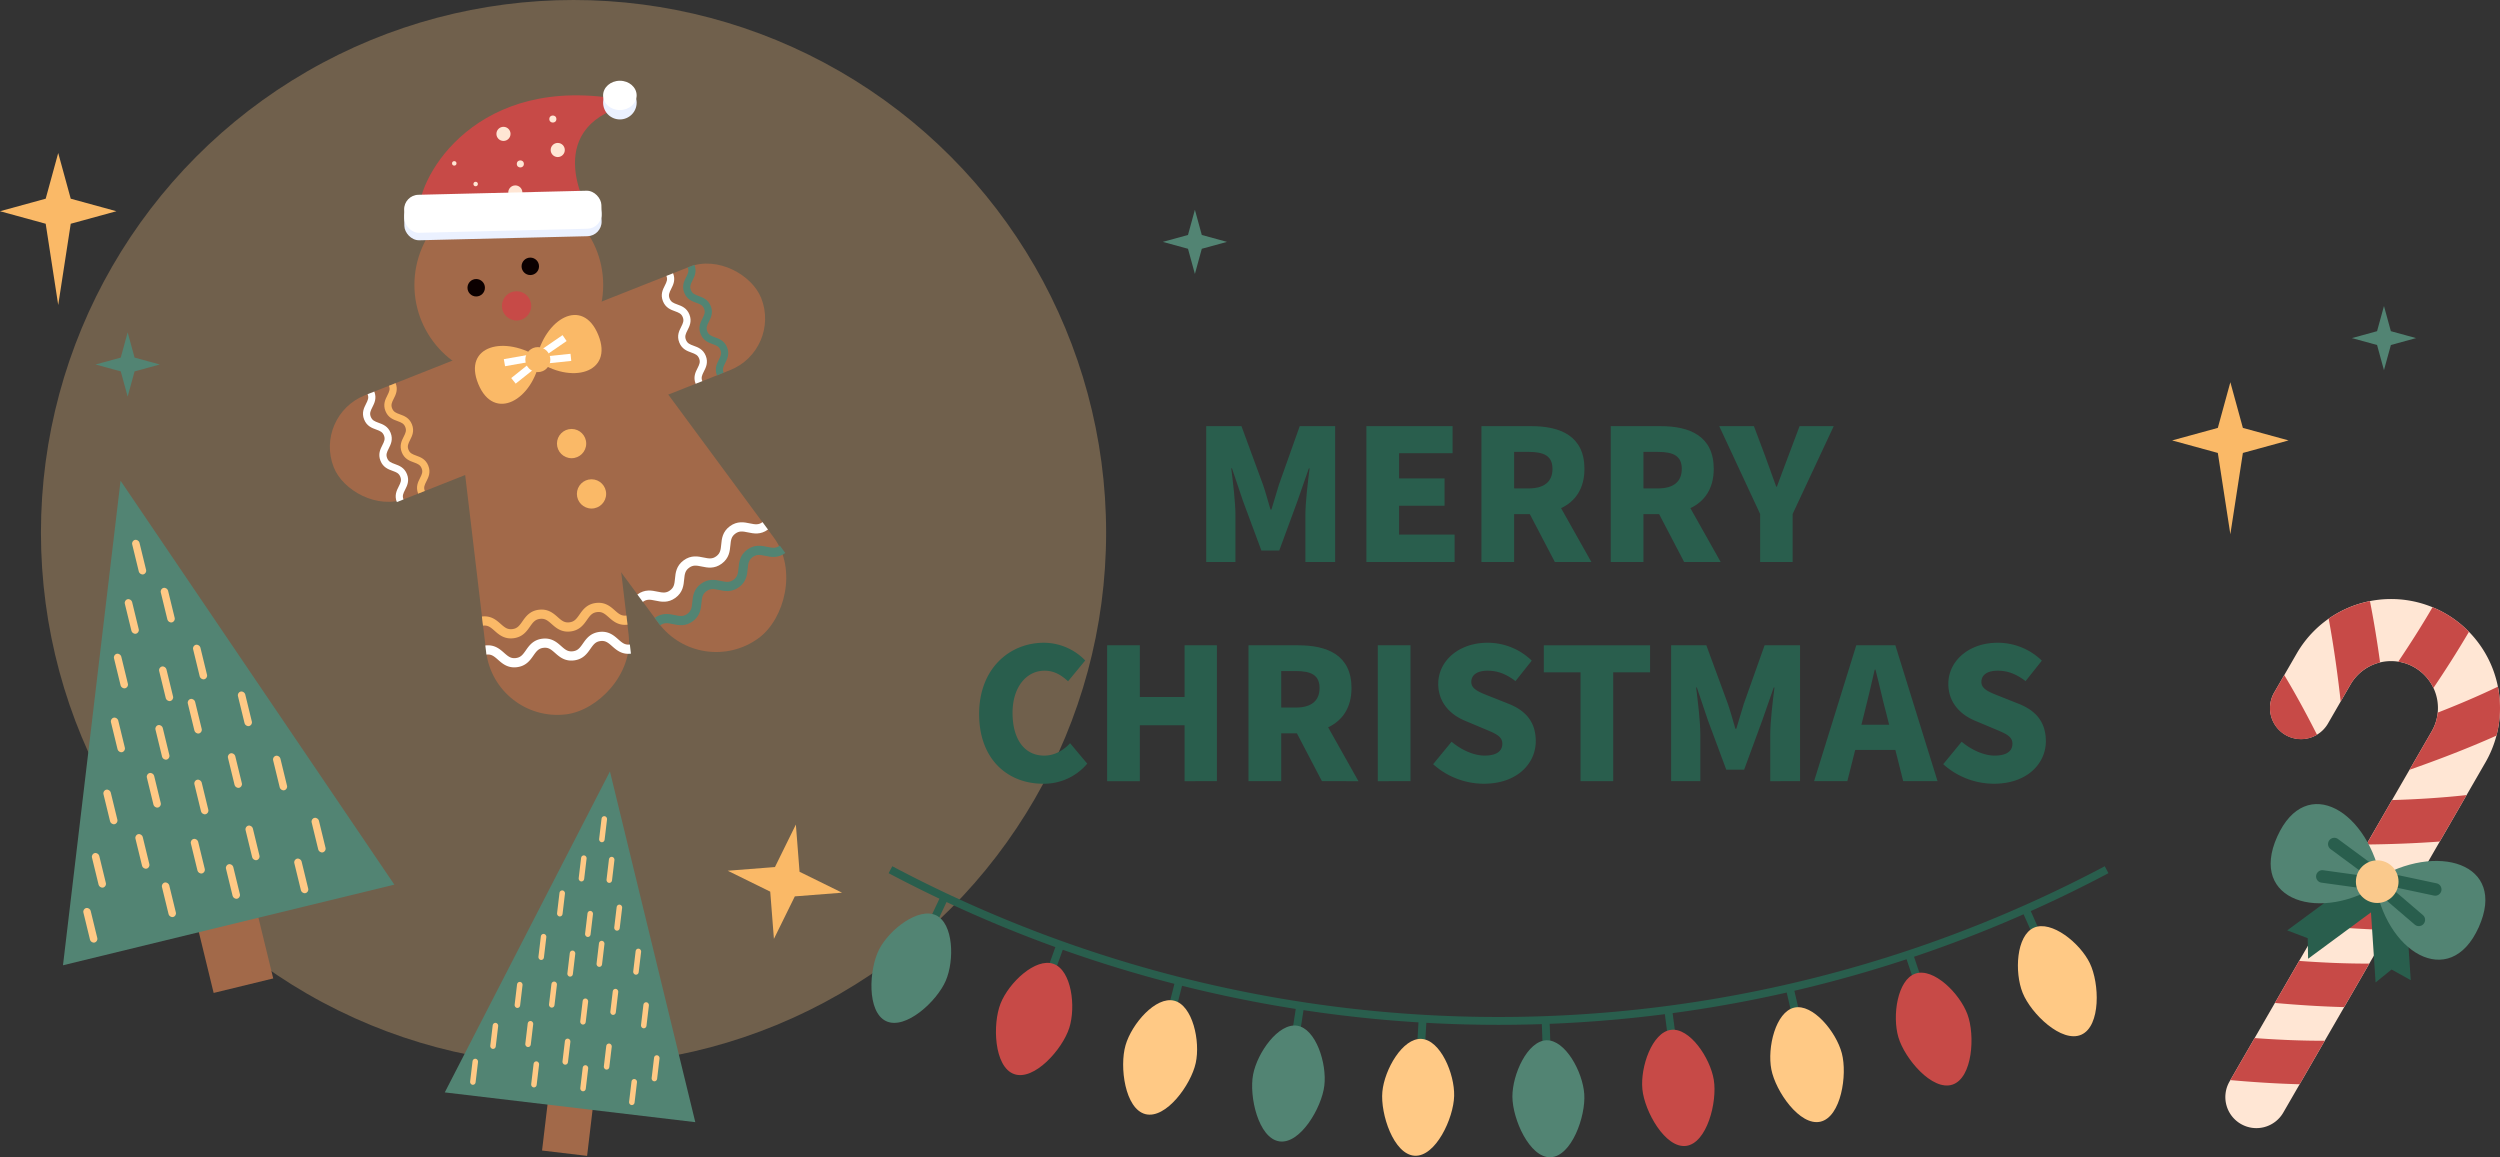   <svg xmlns="http://www.w3.org/2000/svg" viewBox="0 0 1164.966 539.262">
   <rect x="0" y="0" width="1164.966" height="539.262" fill="#333333" stroke="none"/>
   <g data-name="图层 2">
    <g data-name="图层 1">
     <g style="opacity:0.3">
      <circle cx="267.258" cy="248.181" r="248.181" style="fill:#ffc985">
      </circle>
     </g>
     <rect x="92.267" y="401.885" width="28.571" height="58.257" transform="translate(312.001 824.608) rotate(166.322)" style="fill:#a26949">
     </rect>
     <polygon points="56.178 224.021 183.755 412.225 29.35 449.802 56.178 224.021" style="fill:#528473">
     </polygon>
     <rect x="128.772" y="351.944" width="3.483" height="16.546" rx="1.742" transform="translate(342.503 679.357) rotate(166.322)" style="fill:#ffc985">
     </rect>
     <rect x="138.645" y="399.88" width="3.483" height="16.546" rx="1.742" transform="translate(373.305 771.534) rotate(166.322)" style="fill:#ffc985">
     </rect>
     <rect x="107.728" y="350.792" width="3.483" height="16.546" rx="1.742" transform="translate(300.741 682.06) rotate(166.322)" style="fill:#ffc985">
     </rect>
     <rect x="146.719" y="380.886" width="3.483" height="16.546" rx="1.742" transform="translate(384.733 732.176) rotate(166.322)" style="fill:#ffc985">
     </rect>
     <rect x="49.716" y="367.748" width="3.483" height="16.546" rx="1.742" transform="translate(190.37 729.21) rotate(166.322)" style="fill:#ffc985">
     </rect>
     <rect x="40.359" y="422.903" width="3.483" height="16.546" rx="1.742" transform="translate(184.965 840.168) rotate(166.322)" style="fill:#ffc985">
     </rect>
     <rect x="112.379" y="322.026" width="3.483" height="16.546" rx="1.742" transform="translate(303.108 624.245) rotate(166.322)" style="fill:#ffc985">
     </rect>
     <rect x="91.489" y="300.223" width="3.483" height="16.546" rx="1.742" transform="translate(256.764 586.197) rotate(166.322)" style="fill:#ffc985">
     </rect>
     <rect x="75.665" y="310.347" width="3.483" height="16.546" rx="1.742" transform="translate(227.961 609.9) rotate(166.322)" style="fill:#ffc985">
     </rect>
     <rect x="53.2" y="334.189" width="3.483" height="16.546" rx="1.742" transform="translate(189.305 662.221) rotate(166.322)" style="fill:#ffc985">
     </rect>
     <rect x="89.019" y="325.472" width="3.483" height="16.546" rx="1.742" transform="translate(257.866 636.564) rotate(166.322)" style="fill:#ffc985">
     </rect>
     <rect x="92.091" y="363.111" width="3.483" height="16.546" rx="1.742" transform="translate(272.823 710.048) rotate(166.322)" style="fill:#ffc985">
     </rect>
     <rect x="106.806" y="402.475" width="3.483" height="16.546" rx="1.742" transform="translate(311.144 784.179) rotate(166.322)" style="fill:#ffc985">
     </rect>
     <rect x="115.931" y="384.495" width="3.483" height="16.546" rx="1.742" transform="translate(324.883 746.573) rotate(166.322)" style="fill:#ffc985">
     </rect>
     <rect x="73.946" y="337.655" width="3.483" height="16.546" rx="1.742" transform="translate(231.028 664.148) rotate(166.322)" style="fill:#ffc985">
     </rect>
     <rect x="69.935" y="359.989" width="3.483" height="16.546" rx="1.742" transform="translate(228.4 709.131) rotate(166.322)" style="fill:#ffc985">
     </rect>
     <rect x="76.973" y="411.005" width="3.483" height="16.546" rx="1.742" transform="translate(254.34 808.052) rotate(166.322)" style="fill:#ffc985">
     </rect>
     <rect x="90.44" y="390.699" width="3.483" height="16.546" rx="1.742" transform="translate(276.092 764.831) rotate(166.322)" style="fill:#ffc985">
     </rect>
     <rect x="64.617" y="388.469" width="3.483" height="16.546" rx="1.742" transform="translate(224.65 766.541) rotate(166.322)" style="fill:#ffc985">
     </rect>
     <rect x="44.356" y="397.284" width="3.483" height="16.546" rx="1.742" transform="translate(186.788 788.711) rotate(166.322)" style="fill:#ffc985">
     </rect>
     <rect x="76.423" y="273.716" width="3.483" height="16.546" rx="1.742" transform="translate(220.793 537.497) rotate(166.322)" style="fill:#ffc985">
     </rect>
     <rect x="54.618" y="304.416" width="3.483" height="16.546" rx="1.742" transform="translate(185.06 603.183) rotate(166.322)" style="fill:#ffc985">
     </rect>
     <rect x="63.099" y="251.346" width="3.483" height="16.546" rx="1.742" transform="translate(189.233 496.542) rotate(166.322)" style="fill:#ffc985">
     </rect>
     <rect x="59.669" y="278.989" width="3.483" height="16.546" rx="1.742" transform="translate(189.007 551.856) rotate(166.322)" style="fill:#ffc985">
     </rect>
     <rect x="255.061" y="494.431" width="21.137" height="43.098" transform="translate(468.521 1059.698) rotate(-173.224)" style="fill:#a26949">
     </rect>
     <polygon points="284.225 359.478 324 522.916 207.258 509.044 284.225 359.478" style="fill:#528473">
     </polygon>
     <rect x="299.252" y="466.981" width="2.577" height="12.24" rx="1.288" transform="translate(543.16 978.359) rotate(-173.224)" style="fill:#ffc985">
     </rect>
     <rect x="293.703" y="502.761" width="2.577" height="12.24" rx="1.288" transform="translate(527.878 1049.014) rotate(-173.224)" style="fill:#ffc985">
     </rect>
     <rect x="284.964" y="460.742" width="2.577" height="12.24" rx="1.288" transform="translate(515.419 964.239) rotate(-173.224)" style="fill:#ffc985">
     </rect>
     <rect x="304.211" y="491.683" width="2.577" height="12.24" rx="1.288" transform="translate(550.126 1028.175) rotate(-173.224)" style="fill:#ffc985">
     </rect>
     <rect x="240.368" y="457.497" width="2.577" height="12.24" rx="1.288" transform="translate(426.923 952.51) rotate(-173.224)" style="fill:#ffc985">
     </rect>
     <rect x="219.624" y="493.31" width="2.577" height="12.24" rx="1.288" transform="translate(381.353 1021.437) rotate(-173.224)" style="fill:#ffc985">
     </rect>
     <rect x="295.624" y="442.005" width="2.577" height="12.24" rx="1.288" transform="translate(538.876 928.153) rotate(-173.224)" style="fill:#ffc985">
     </rect>
     <rect x="286.781" y="421.491" width="2.577" height="12.24" rx="1.288" transform="translate(523.672 886.226) rotate(-173.224)" style="fill:#ffc985">
     </rect>
     <rect x="273.195" y="424.418" width="2.577" height="12.24" rx="1.288" transform="translate(496.25 890.456) rotate(-173.224)" style="fill:#ffc985">
     </rect>
     <rect x="251.459" y="435.137" width="2.577" height="12.24" rx="1.288" transform="translate(451.665 909.254) rotate(-173.224)" style="fill:#ffc985">
     </rect>
     <rect x="278.541" y="438.355" width="2.577" height="12.24" rx="1.288" transform="translate(505.26 918.863) rotate(-173.224)" style="fill:#ffc985">
     </rect>
     <rect x="270.94" y="465.239" width="2.577" height="12.24" rx="1.288" transform="translate(486.939 971.546) rotate(-173.224)" style="fill:#ffc985">
     </rect>
     <rect x="270.963" y="496.328" width="2.577" height="12.24" rx="1.288" transform="translate(483.316 1033.511) rotate(-173.224)" style="fill:#ffc985">
     </rect>
     <rect x="281.936" y="486.225" width="2.577" height="12.24" rx="1.288" transform="translate(506.378 1014.668) rotate(-173.224)" style="fill:#ffc985">
     </rect>
     <rect x="264.944" y="442.902" width="2.577" height="12.24" rx="1.288" transform="translate(477.623 926.322) rotate(-173.224)" style="fill:#ffc985">
     </rect>
     <rect x="256.389" y="457.347" width="2.577" height="12.24" rx="1.288" transform="translate(458.869 954.1) rotate(-173.224)" style="fill:#ffc985">
     </rect>
     <rect x="248.079" y="494.528" width="2.577" height="12.24" rx="1.288" transform="translate(437.92 1027.223) rotate(-173.224)" style="fill:#ffc985">
     </rect>
     <rect x="262.663" y="483.935" width="2.577" height="12.24" rx="1.288" transform="translate(468.237 1007.831) rotate(-173.224)" style="fill:#ffc985">
     </rect>
     <rect x="245.34" y="475.713" width="2.577" height="12.24" rx="1.288" transform="translate(434.681 989.401) rotate(-173.224)" style="fill:#ffc985">
     </rect>
     <rect x="229.018" y="476.585" width="2.577" height="12.24" rx="1.288" transform="translate(402.048 989.212) rotate(-173.224)" style="fill:#ffc985">
     </rect>
     <rect x="283.191" y="399.223" width="2.577" height="12.24" rx="1.288" transform="translate(519.145 841.421) rotate(-173.224)" style="fill:#ffc985">
     </rect>
     <rect x="260.139" y="414.865" width="2.577" height="12.24" rx="1.288" transform="translate(471.356 869.877) rotate(-173.224)" style="fill:#ffc985">
     </rect>
     <rect x="279.738" y="380.272" width="2.577" height="12.24" rx="1.288" transform="translate(514.5 803.245) rotate(-173.224)" style="fill:#ffc985">
     </rect>
     <rect x="270.214" y="398.547" width="2.577" height="12.24" rx="1.288" transform="translate(493.361 838.542) rotate(-173.224)" style="fill:#ffc985">
     </rect>
     <polygon points="360.634 437.505 370.38 417.696 392.389 415.98 372.58 406.234 370.864 384.225 361.118 404.034 339.109 405.75 358.918 415.496 360.634 437.505" style="fill:#fab967">
     </polygon>
     <polygon points="44.534 169.848 56.272 173.065 59.489 184.802 62.706 173.065 74.443 169.848 62.706 166.63 59.489 154.893 56.272 166.63 44.534 169.848" style="fill:#528473">
     </polygon>
     <polygon points="541.849 112.71 553.586 115.927 556.804 127.664 560.021 115.927 571.758 112.71 560.021 109.493 556.804 97.756 553.586 109.493 541.849 112.71" style="fill:#528473">
     </polygon>
     <polygon points="0 98.427 21.291 104.263 27.126 142.132 32.962 104.263 54.253 98.427 32.962 92.592 27.126 71.301 21.291 92.592 0 98.427" style="fill:#fab967">
     </polygon>
     <path d="M1044.215,523.751a14.464,14.464,0,0,1-5.294-19.758l94.2-163.162a21.841,21.841,0,1,0-37.83-21.841l-10.529,18.236a14.464,14.464,0,0,1-25.052-14.464l10.529-18.236a50.769,50.769,0,0,1,87.935,50.769l-94.2,163.162A14.464,14.464,0,0,1,1044.215,523.751Z" style="fill:#ffe6d4">
     </path>
     <path d="M1102.714,393.531c10.614-.116,22.355-.507,34.185-1.386l12.5-21.655c-11.487,1.289-23.464,1.993-34.752,2.338m18.889-89.864c-5.053,8.682-10.567,17.31-15.988,25.357a21.827,21.827,0,0,1,16.395,12.265c5.562-8.239,11.258-17.131,16.556-26.181a50.878,50.878,0,0,0-16.963-11.441Zm-48.4,5.335c2.477,13.4,4.294,26.886,5.6,38.585l4.558-7.894a21.7,21.7,0,0,1,13.262-10.177c.177-.047.353-.085.53-.128-1.262-9.186-2.815-18.9-4.718-28.555A51.046,51.046,0,0,0,1085.133,288.3Zm37.667,70.412c12.533-4.38,26.754-9.776,40.518-15.924a50.721,50.721,0,0,0,.653-22.8c-9.042,4.356-18.651,8.42-28.036,12.082a21.72,21.72,0,0,1-2.813,8.763Zm-62.731,108.651c10.194.916,21.225,1.651,32.283,1.941l11.71-20.283c-10.81.052-22.019-.462-32.682-1.249Zm20.757-35.951c10.193.916,21.225,1.651,32.282,1.941l11.711-20.284c-10.811.053-22.019-.461-32.682-1.248Zm-21.115-108.649a14.464,14.464,0,0,0,19.979,19.628c-4.671-9.246-9.81-18.762-15.255-27.809Zm-20.4,180.552c10.193.915,21.225,1.651,32.282,1.941l11.711-20.284c-10.81.052-22.019-.461-32.682-1.248Z" style="fill:#c74a47">
     </path>
     <polygon points="1075.548 446.757 1075.349 437.177 1065.806 433.549 1097.911 409.867 1107.654 423.075 1075.548 446.757" style="fill:#295e4d">
     </polygon>
     <polygon points="1106.991 457.808 1114.439 451.78 1123.368 456.732 1120.751 416.923 1104.374 418 1106.991 457.808" style="fill:#295e4d">
     </polygon>
     <path d="M1109.754,411.505c-5.6-33.223-35.078-51.7-48.6-21.651S1081.7,430.3,1109.754,411.505Z" style="fill:#528473">
     </path>
     <path d="M1106.611,410.092c28.575-17.85,61.959-8.06,48.441,21.994S1111.164,443.55,1106.611,410.092Z" style="fill:#528473">
     </path>
     <path d="M1104.911,408.912a2.912,2.912,0,0,1-1.734-.57l-17.2-12.695a2.922,2.922,0,0,1,3.471-4.7l17.2,12.695a2.921,2.921,0,0,1-1.737,5.271Z" style="fill:#295e4d">
     </path>
     <path d="M1103.363,414.267a3.059,3.059,0,0,1-.4-.028l-21.175-2.928a2.921,2.921,0,1,1,.8-5.787l21.174,2.928a2.921,2.921,0,0,1-.4,5.815Z" style="fill:#295e4d">
     </path>
     <path d="M1134.783,417.388a2.917,2.917,0,0,1-.611-.064l-20.909-4.446a2.921,2.921,0,0,1,1.215-5.715l20.909,4.446a2.921,2.921,0,0,1-.6,5.779Z" style="fill:#295e4d">
     </path>
     <path d="M1127.135,431.556a2.909,2.909,0,0,1-1.9-.7l-16.24-13.9a2.921,2.921,0,1,1,3.8-4.439l16.241,13.9a2.921,2.921,0,0,1-1.9,5.141Z" style="fill:#295e4d">
     </path>
     <circle cx="1107.75" cy="410.841" r="9.934" style="fill:#fac98c">
     </circle>
     <path d="M562.085,198.576h16.423l10.042,27.317c1.277,3.659,2.3,7.658,3.49,11.573h.425c1.276-3.915,2.3-7.914,3.489-11.573l9.7-27.317h16.51v63.313H608.294v-21.7c0-6.3,1.191-15.743,1.957-21.955h-.341l-5.277,15.147-8.509,23.147h-8.34l-8.594-23.147-5.106-15.147h-.341c.765,6.212,1.957,15.658,1.957,21.955v21.7H562.085Z" style="fill:#295e4d">
     </path>
     <path d="M636.719,198.576h40.166V211.17H651.952v11.744h21.189v12.765H651.952v13.445h25.87v12.765h-41.1Z" style="fill:#295e4d">
     </path>
     <path d="M724.542,261.889l-11.659-22.3h-7.318v22.3H690.333V198.576h23.232c13.53,0,24.764,4.595,24.764,19.913,0,9.276-4.341,15.232-10.893,18.3l14.125,25.1Zm-18.977-34.3h6.809c7.232,0,11.062-3.148,11.062-9.1s-3.83-7.914-11.062-7.914h-6.809Z" style="fill:#295e4d">
     </path>
     <path d="M784.794,261.889l-11.659-22.3h-7.318v22.3H750.585V198.576h23.232c13.53,0,24.764,4.595,24.764,19.913,0,9.276-4.341,15.232-10.893,18.3l14.125,25.1Zm-18.977-34.3h6.809c7.232,0,11.062-3.148,11.062-9.1s-3.83-7.914-11.062-7.914h-6.809Z" style="fill:#295e4d">
     </path>
     <path d="M820.2,239.508l-19.062-40.932H817.3l5.277,14.042c1.7,4.764,3.319,9.19,5.106,14.126h.34c1.787-4.936,3.489-9.362,5.276-14.126l5.277-14.042h15.913l-19.148,40.932v22.381H820.2Z" style="fill:#295e4d">
     </path>
     <path d="M456.261,332.7c0-21.105,14.126-33.189,30.21-33.189a26.974,26.974,0,0,1,19.233,8.255l-8,9.7c-3.149-2.893-6.467-4.935-10.978-4.935-8.169,0-14.891,7.318-14.891,19.657,0,12.595,5.786,19.913,14.721,19.913,5.021,0,9.106-2.553,12.084-5.786l8,9.53a26.344,26.344,0,0,1-20.678,9.361C469.878,365.2,456.261,354.141,456.261,332.7Z" style="fill:#295e4d">
     </path>
     <path d="M515.917,300.7H531.15v24.083H552V300.7h15.062v63.313H552v-26.04H531.15v26.04H515.917Z" style="fill:#295e4d">
     </path>
     <path d="M616,364.012l-11.659-22.3h-7.318v22.3H581.785V300.7h23.231c13.531,0,24.764,4.595,24.764,19.913,0,9.276-4.34,15.232-10.893,18.3l14.127,25.1Zm-18.977-34.3h6.807c7.234,0,11.063-3.148,11.063-9.1s-3.829-7.914-11.063-7.914h-6.807Z" style="fill:#295e4d">
     </path>
     <path d="M642.037,300.7H657.27v63.313H642.037Z" style="fill:#295e4d">
     </path>
     <path d="M667.823,356.1l8.594-10.467c4.51,3.829,10.382,6.467,15.4,6.467,5.616,0,8.255-2.127,8.255-5.531,0-3.659-3.489-4.851-8.936-7.149l-8.084-3.4c-6.638-2.639-12.849-8.17-12.849-17.36,0-10.638,9.53-19.148,22.976-19.148a29.465,29.465,0,0,1,20.594,8.34l-7.574,9.531c-4.17-3.148-8.084-4.85-13.02-4.85-4.681,0-7.574,1.872-7.574,5.276,0,3.488,4,4.851,9.616,7.063l7.914,3.149c7.829,3.148,12.509,8.424,12.509,17.359,0,10.553-8.85,19.828-24.168,19.828A35.431,35.431,0,0,1,667.823,356.1Z" style="fill:#295e4d">
     </path>
     <path d="M736.5,313.293H719.393V300.7H768.92v12.594H751.731v50.719H736.5Z" style="fill:#295e4d">
     </path>
     <path d="M778.71,300.7h16.423l10.043,27.317c1.276,3.659,2.3,7.658,3.489,11.573h.425c1.277-3.915,2.3-7.914,3.489-11.573l9.7-27.317h16.51v63.313H824.919v-21.7c0-6.3,1.191-15.743,1.957-21.955h-.34L821.259,335.5l-8.509,23.147h-8.34L795.815,335.5l-5.105-15.147h-.341c.765,6.212,1.957,15.658,1.957,21.955v21.7H778.71Z" style="fill:#295e4d">
     </path>
     <path d="M883.213,349.46h-18.72l-3.66,14.552H845.345L865,300.7h18.21l19.659,63.313h-16Zm-2.892-11.743-1.361-5.361c-1.7-6.3-3.32-13.871-5.022-20.339h-.34c-1.532,6.638-3.234,14.041-4.851,20.339l-1.362,5.361Z" style="fill:#295e4d">
     </path>
     <path d="M905.511,356.1l8.6-10.467c4.51,3.829,10.383,6.467,15.4,6.467,5.618,0,8.256-2.127,8.256-5.531,0-3.659-3.49-4.851-8.935-7.149l-8.085-3.4c-6.638-2.639-12.85-8.17-12.85-17.36,0-10.638,9.53-19.148,22.977-19.148a29.464,29.464,0,0,1,20.593,8.34l-7.573,9.531c-4.17-3.148-8.085-4.85-13.02-4.85-4.681,0-7.574,1.872-7.574,5.276,0,3.488,4,4.851,9.616,7.063l7.914,3.149c7.83,3.148,12.509,8.424,12.509,17.359,0,10.553-8.849,19.828-24.167,19.828A35.436,35.436,0,0,1,905.511,356.1Z" style="fill:#295e4d">
     </path>
     <rect x="430.627" y="422.146" width="13.427" height="3.659" transform="translate(-132.536 639.065) rotate(-64.789)" style="fill:#295e4d">
     </rect>
     <rect x="485.157" y="444.702" width="13.427" height="3.659" transform="translate(-94.395 758.973) rotate(-70.289)" style="fill:#295e4d">
     </rect>
     <rect x="541.135" y="461.78" width="13.427" height="3.659" transform="translate(-36.091 880.847) rotate(-75.786)" style="fill:#295e4d">
     </rect>
     <rect x="598.162" y="473.379" width="13.428" height="3.658" transform="translate(42.877 1000.426) rotate(-81.217)" style="fill:#295e4d">
     </rect>
     <rect x="655.836" y="479.5" width="13.427" height="3.659" transform="translate(143.145 1114.471) rotate(-86.634)" style="fill:#295e4d">
     </rect>
     <rect x="718.642" y="475.258" width="3.659" height="13.428" transform="translate(-16.983 26.41) rotate(-2.076)" style="fill:#295e4d">
     </rect>
     <rect x="776.41" y="470.422" width="3.658" height="13.427" transform="translate(-55.629 105.681) rotate(-7.501)" style="fill:#295e4d">
     </rect>
     <rect x="833.624" y="460.108" width="3.659" height="13.428" transform="translate(-83.341 199.013) rotate(-12.945)" style="fill:#295e4d">
     </rect>
     <rect x="889.885" y="444.316" width="3.658" height="13.428" transform="translate(-96.821 304.812) rotate(-18.417)" style="fill:#295e4d">
     </rect>
     <rect x="944.791" y="423.045" width="3.658" height="13.428" transform="translate(-92.949 420.893) rotate(-23.929)" style="fill:#295e4d">
     </rect>
     <path d="M698.3,477.561a607,607,0,0,1-284.209-70.67l1.713-3.234a603.165,603.165,0,0,0,564.993,0l1.713,3.234A606.991,606.991,0,0,1,698.3,477.561Z" style="fill:#295e4d">
     </path>
     <path d="M440.709,457.008c-4.113,9.584-18.748,23.1-27.8,18.823s-8-24.179-3.23-33.449c4.767-9.285,18.333-19.713,26.474-15.883S444.833,447.422,440.709,457.008Z" style="fill:#528473">
     </path>
     <path d="M498.253,479.036c-3.175,9.934-16.378,24.808-25.71,21.463s-10.128-23.23-6.274-32.921,16.271-21.418,24.661-18.421S501.439,469.094,498.253,479.036Z" style="fill:#c74a47">
     </path>
     <path d="M557.2,495.329c-2.214,10.191-13.893,26.268-23.435,23.846s-12.18-22.122-9.271-32.136,14.092-22.894,22.671-20.726S559.422,485.133,557.2,495.329Z" style="fill:#ffc985">
     </path>
     <path d="M617.124,505.888c-1.238,10.354-11.311,27.467-21,25.972s-14.144-20.849-12.2-31.1,11.815-24.136,20.522-22.8S618.373,495.527,617.124,505.888Z" style="fill:#528473">
     </path>
     <path d="M677.613,510.711c-.253,10.424-8.65,28.418-18.41,27.844s-16.01-19.414-15.045-29.8,9.455-25.149,18.229-24.642S677.876,500.279,677.613,510.711Z" style="fill:#ffc985">
     </path>
     <path d="M738.245,509.8c.733,10.4-5.929,29.106-15.7,29.457s-17.764-17.816-17.785-28.244,7.029-25.933,15.81-26.254S737.521,499.389,738.245,509.8Z" style="fill:#528473">
     </path>
     <path d="M798.6,503.154c1.715,10.285-3.167,29.541-12.876,30.814s-19.4-16.055-20.4-26.434,4.553-26.481,13.282-27.633S796.893,492.859,798.6,503.154Z" style="fill:#c74a47">
     </path>
     <path d="M858.26,490.773c2.683,10.079-.382,29.716-9.965,31.916s-20.891-14.131-22.877-24.368,2.048-26.8,10.661-28.781S855.584,480.686,858.26,490.773Z" style="fill:#ffc985">
     </path>
     <path d="M916.805,472.658c3.635,9.773,2.405,29.638-6.982,32.76s-22.241-12.043-25.192-22.046-.474-26.879,7.964-29.7S913.177,462.873,916.805,472.658Z" style="fill:#c74a47">
     </path>
     <path d="M973.816,448.807c4.561,9.381,5.179,29.3-3.947,33.348s-23.433-9.795-27.328-19.465-2.991-26.734,5.21-30.382S969.262,439.421,973.816,448.807Z" style="fill:#ffc985">
     </path>
     <circle cx="237.094" cy="132.803" r="43.983" style="fill:#a26949">
     </circle>
     <rect x="176.759" y="222.257" width="155.5" height="66.858" rx="33.429" transform="translate(478.399 -27.198) rotate(83.228)" style="fill:#a26949">
     </rect>
     <path d="M238.021,297.485c-3.543,0-5.738-1.941-7.538-3.532-1.945-1.72-3.157-2.685-5.419-2.412l-.506-4.255c4.282-.508,6.765,1.69,8.764,3.457,1.946,1.719,3.158,2.68,5.419,2.412s3.215-1.487,4.7-3.615c1.529-2.185,3.432-4.905,7.709-5.413s6.762,1.692,8.76,3.458c1.946,1.721,3.156,2.681,5.415,2.412s3.212-1.485,4.7-3.613c1.528-2.185,3.431-4.905,7.708-5.413s6.761,1.69,8.759,3.457c1.943,1.719,3.145,2.683,5.414,2.412l.506,4.256c-4.272.513-6.761-1.69-8.759-3.457-1.945-1.72-3.152-2.689-5.414-2.412s-3.214,1.485-4.7,3.613c-1.529,2.186-3.431,4.905-7.707,5.413s-6.762-1.691-8.76-3.458c-1.947-1.719-3.156-2.68-5.415-2.412s-3.214,1.487-4.7,3.614c-1.53,2.186-3.433,4.906-7.71,5.414A10.51,10.51,0,0,1,238.021,297.485Z" style="fill:#fab967">
     </path>
     <path d="M239.623,310.979c-3.542,0-5.738-1.941-7.537-3.53-1.947-1.721-3.151-2.687-5.419-2.413l-.506-4.255c4.278-.512,6.764,1.69,8.763,3.456,1.946,1.719,3.152,2.678,5.419,2.412s3.215-1.486,4.7-3.614c1.53-2.185,3.433-4.905,7.71-5.413s6.762,1.691,8.76,3.457c1.944,1.72,3.158,2.681,5.414,2.413s3.214-1.486,4.7-3.614c1.53-2.185,3.432-4.9,7.708-5.413s6.762,1.692,8.759,3.458c1.945,1.721,3.153,2.687,5.414,2.412l.506,4.256c-4.278.512-6.761-1.691-8.759-3.458-1.945-1.721-3.153-2.684-5.414-2.412s-3.213,1.485-4.7,3.614c-1.528,2.185-3.432,4.905-7.708,5.412s-6.762-1.689-8.759-3.457c-1.945-1.719-3.156-2.687-5.415-2.412s-3.215,1.486-4.7,3.615c-1.529,2.184-3.432,4.9-7.71,5.412A10.536,10.536,0,0,1,239.623,310.979Z" style="fill:#fff">
     </path>
     <rect x="229.656" y="201.313" width="155.5" height="66.858" rx="33.429" transform="translate(313.738 -151.991) rotate(53.572)" style="fill:#a26949">
     </rect>
     <path d="M299.559,280.47l-2.545-3.447c3.465-2.557,6.713-1.877,9.323-1.33,2.541.533,4.068.767,5.9-.582s2.057-2.881,2.3-5.467c.247-2.655.555-5.96,4.02-8.518s6.714-1.876,9.323-1.329c2.541.531,4.068.767,5.9-.583s2.059-2.882,2.3-5.469c.247-2.655.555-5.96,4.021-8.518s6.716-1.877,9.326-1.332c2.544.532,4.073.766,5.9-.586l2.545,3.449c-3.468,2.557-6.718,1.877-9.326,1.332-2.545-.534-4.072-.766-5.9.585s-2.058,2.882-2.3,5.469c-.247,2.655-.555,5.961-4.021,8.518s-6.713,1.876-9.322,1.33c-2.541-.532-4.069-.767-5.9.583s-2.056,2.88-2.3,5.466c-.247,2.656-.554,5.96-4.019,8.517s-6.713,1.877-9.323,1.33C302.916,279.355,301.39,279.12,299.559,280.47Z" style="fill:#fff">
     </path>
     <path d="M307.628,291.4l-2.544-3.448c3.465-2.556,6.712-1.877,9.323-1.33,2.539.533,4.067.769,5.9-.583s2.057-2.88,2.3-5.466c.247-2.656.555-5.96,4.02-8.518s6.713-1.875,9.323-1.329c2.542.533,4.067.767,5.9-.582s2.059-2.883,2.3-5.469c.248-2.656.557-5.961,4.023-8.519s6.712-1.877,9.324-1.333c2.546.535,4.072.767,5.9-.584l2.545,3.447c-3.466,2.558-6.717,1.878-9.326,1.333-2.544-.532-4.071-.767-5.9.586s-2.058,2.882-2.3,5.468c-.248,2.656-.557,5.96-4.023,8.518s-6.713,1.877-9.323,1.33c-2.541-.533-4.067-.767-5.9.582s-2.057,2.881-2.3,5.467c-.247,2.656-.555,5.961-4.02,8.519s-6.712,1.876-9.322,1.328C310.987,290.29,309.46,290.055,307.628,291.4Z" style="fill:#528473">
     </path>
     <rect x="151.304" y="169.744" width="120.349" height="51.744" rx="25.872" transform="translate(-57.16 91.588) rotate(-21.6)" style="fill:#a26949">
     </rect>
     <rect x="238.591" y="135.185" width="120.349" height="51.744" rx="25.872" transform="translate(-38.309 121.293) rotate(-21.6)" style="fill:#a26949">
     </rect>
     <path d="M184.917,233.959c-1.23-3.1-.062-5.409.877-7.259.91-1.8,1.393-2.891.749-4.519s-1.747-2.095-3.64-2.78c-1.951-.707-4.379-1.587-5.609-4.693s-.06-5.407.878-7.257c.912-1.794,1.4-2.889.751-4.514s-1.746-2.094-3.638-2.779c-1.95-.706-4.379-1.585-5.609-4.691s-.06-5.407.878-7.257c.911-1.8,1.4-2.888.751-4.514l3.108-1.231c1.229,3.1.06,5.407-.878,7.257-.911,1.795-1.4,2.889-.751,4.515s1.746,2.093,3.638,2.779c1.952.706,4.379,1.585,5.609,4.69s.06,5.407-.878,7.257c-.911,1.8-1.395,2.889-.751,4.515s1.746,2.095,3.64,2.78c1.951.707,4.378,1.587,5.608,4.693s.062,5.409-.876,7.26c-.91,1.795-1.4,2.891-.75,4.518Z" style="fill:#fff">
     </path>
     <path d="M194.855,230.025c-1.23-3.107-.062-5.41.876-7.261.911-1.8,1.4-2.891.75-4.518s-1.747-2.095-3.64-2.781c-1.951-.706-4.379-1.586-5.608-4.691s-.061-5.407.878-7.258c.911-1.795,1.394-2.889.751-4.515s-1.746-2.092-3.639-2.778c-1.951-.706-4.379-1.586-5.608-4.69s-.061-5.408.878-7.257c.911-1.8,1.394-2.889.751-4.515l3.107-1.23c1.23,3.1.061,5.407-.878,7.256-.911,1.795-1.394,2.889-.751,4.515s1.746,2.094,3.639,2.778c1.95.706,4.379,1.586,5.608,4.691s.061,5.407-.878,7.258c-.911,1.8-1.394,2.888-.751,4.514s1.746,2.095,3.639,2.781c1.951.706,4.38,1.586,5.609,4.692s.062,5.409-.877,7.259c-.91,1.8-1.393,2.891-.749,4.519Z" style="fill:#fab967">
     </path>
     <path d="M324.152,178.832c-1.23-3.106-.062-5.41.877-7.26.91-1.8,1.394-2.891.75-4.519s-1.747-2.095-3.64-2.78c-1.951-.706-4.38-1.586-5.609-4.693s-.061-5.406.878-7.256c.911-1.8,1.394-2.889.751-4.515s-1.746-2.094-3.639-2.778c-1.95-.706-4.379-1.586-5.608-4.691s-.061-5.408.879-7.258c.91-1.795,1.394-2.888.751-4.513l3.107-1.231c1.229,3.105.061,5.407-.879,7.257-.911,1.794-1.394,2.889-.751,4.515s1.746,2.093,3.639,2.778c1.951.706,4.379,1.586,5.608,4.69s.061,5.408-.878,7.258c-.911,1.794-1.394,2.889-.751,4.514s1.747,2.1,3.64,2.781c1.951.706,4.379,1.586,5.609,4.692s.062,5.41-.877,7.26c-.91,1.8-1.394,2.891-.75,4.519Z" style="fill:#fff">
     </path>
     <path d="M334.09,174.9c-1.229-3.106-.061-5.409.877-7.26.911-1.8,1.394-2.891.749-4.518s-1.746-2.095-3.639-2.781c-1.951-.707-4.379-1.587-5.609-4.692s-.06-5.407.878-7.257c.911-1.8,1.395-2.889.751-4.515s-1.746-2.093-3.638-2.779c-1.951-.706-4.379-1.585-5.609-4.69s-.06-5.407.878-7.257c.911-1.8,1.395-2.889.751-4.515l3.107-1.23c1.23,3.1.061,5.407-.877,7.258-.912,1.793-1.395,2.888-.751,4.513s1.746,2.094,3.638,2.779c1.951.707,4.379,1.585,5.609,4.691s.06,5.407-.878,7.257c-.911,1.795-1.395,2.888-.751,4.514s1.746,2.095,3.639,2.781c1.952.707,4.379,1.587,5.609,4.692s.062,5.409-.876,7.261c-.91,1.795-1.395,2.89-.75,4.517Z" style="fill:#528473">
     </path>
     <circle cx="266.352" cy="206.702" r="6.815" style="fill:#fab967">
     </circle>
     <circle cx="275.638" cy="230.156" r="6.815" style="fill:#fab967">
     </circle>
     <path d="M251.716,166.993c-16.392-11.045-36.164-5.982-28.848,11.914S248.368,186.518,251.716,166.993Z" style="fill:#fab967">
     </path>
     <path d="M249.845,167.758c3.96-19.366,21.616-29.6,28.932-11.709S265.913,179.346,249.845,167.758Z" style="fill:#fab967">
     </path>
     <rect x="234.969" y="166.243" width="12.542" height="3.342" transform="translate(-25.556 44.578) rotate(-10.029)" style="fill:#fff">
     </rect>
     <rect x="237.892" y="171.887" width="12.541" height="3.342" transform="translate(-54.943 190.095) rotate(-38.571)" style="fill:#fff">
     </rect>
     <rect x="251.65" y="159.425" width="12.541" height="3.342" transform="translate(-45.895 174.163) rotate(-34.452)" style="fill:#fff">
     </rect>
     <rect x="253.518" y="165.498" width="12.541" height="3.342" transform="translate(-15.817 27.608) rotate(-5.904)" style="fill:#fff">
     </rect>
     <circle cx="250.624" cy="167.577" r="5.828" style="fill:#fab967">
     </circle>
     <circle cx="221.904" cy="134.086" r="4.066" style="fill:#0b0000">
     </circle>
     <circle cx="240.711" cy="142.54" r="6.823" style="fill:#c74a47">
     </circle>
     <circle cx="247.112" cy="124.106" r="4.066" style="fill:#0b0000">
     </circle>
     <path d="M195.252,97.037c1.5-18.667,31.057-65.708,101.479-49.133-46.463,9.306-22.743,49.762-22.743,49.762" style="fill:#c74a47">
     </path>
     <circle cx="234.613" cy="62.389" r="3.292" style="fill:#ffe6d4">
     </circle>
     <circle cx="211.681" cy="76.132" r="1.043" style="fill:#ffe6d4">
     </circle>
     <circle cx="221.647" cy="85.752" r="1.043" style="fill:#ffe6d4">
     </circle>
     <circle cx="240.131" cy="89.687" r="3.292" style="fill:#ffe6d4">
     </circle>
     <circle cx="259.9" cy="69.896" r="3.292" style="fill:#ffe6d4">
     </circle>
     <circle cx="242.474" cy="76.384" r="1.646" style="fill:#ffe6d4">
     </circle>
     <circle cx="257.62" cy="55.472" r="1.646" style="fill:#ffe6d4">
     </circle>
     <circle cx="288.857" cy="47.84" r="7.816" style="fill:#ebf1ff">
     </circle>
     <ellipse cx="288.852" cy="44.455" rx="7.816" ry="6.826" transform="translate(-0.069 0.454) rotate(-0.09)" style="fill:#fff">
     </ellipse>
     <rect x="188.366" y="93.302" width="91.941" height="17.716" rx="6.773" transform="translate(-2.398 5.687) rotate(-1.383)" style="fill:#ebf1ff">
     </rect>
     <rect x="188.361" y="89.818" width="91.941" height="17.716" rx="6.773" transform="translate(-2.314 5.686) rotate(-1.383)" style="fill:#fff">
     </rect>
     <polygon points="1012.187 205.229 1033.477 211.065 1039.313 248.934 1045.149 211.065 1066.439 205.229 1045.149 199.394 1039.313 178.103 1033.477 199.394 1012.187 205.229" style="fill:#fab967">
     </polygon>
     <polygon points="1095.942 157.548 1107.679 160.765 1110.896 172.502 1114.113 160.765 1125.85 157.548 1114.113 154.331 1110.896 142.593 1107.679 154.331 1095.942 157.548" style="fill:#528473">
     </polygon>
    </g>
   </g>
  </svg>
